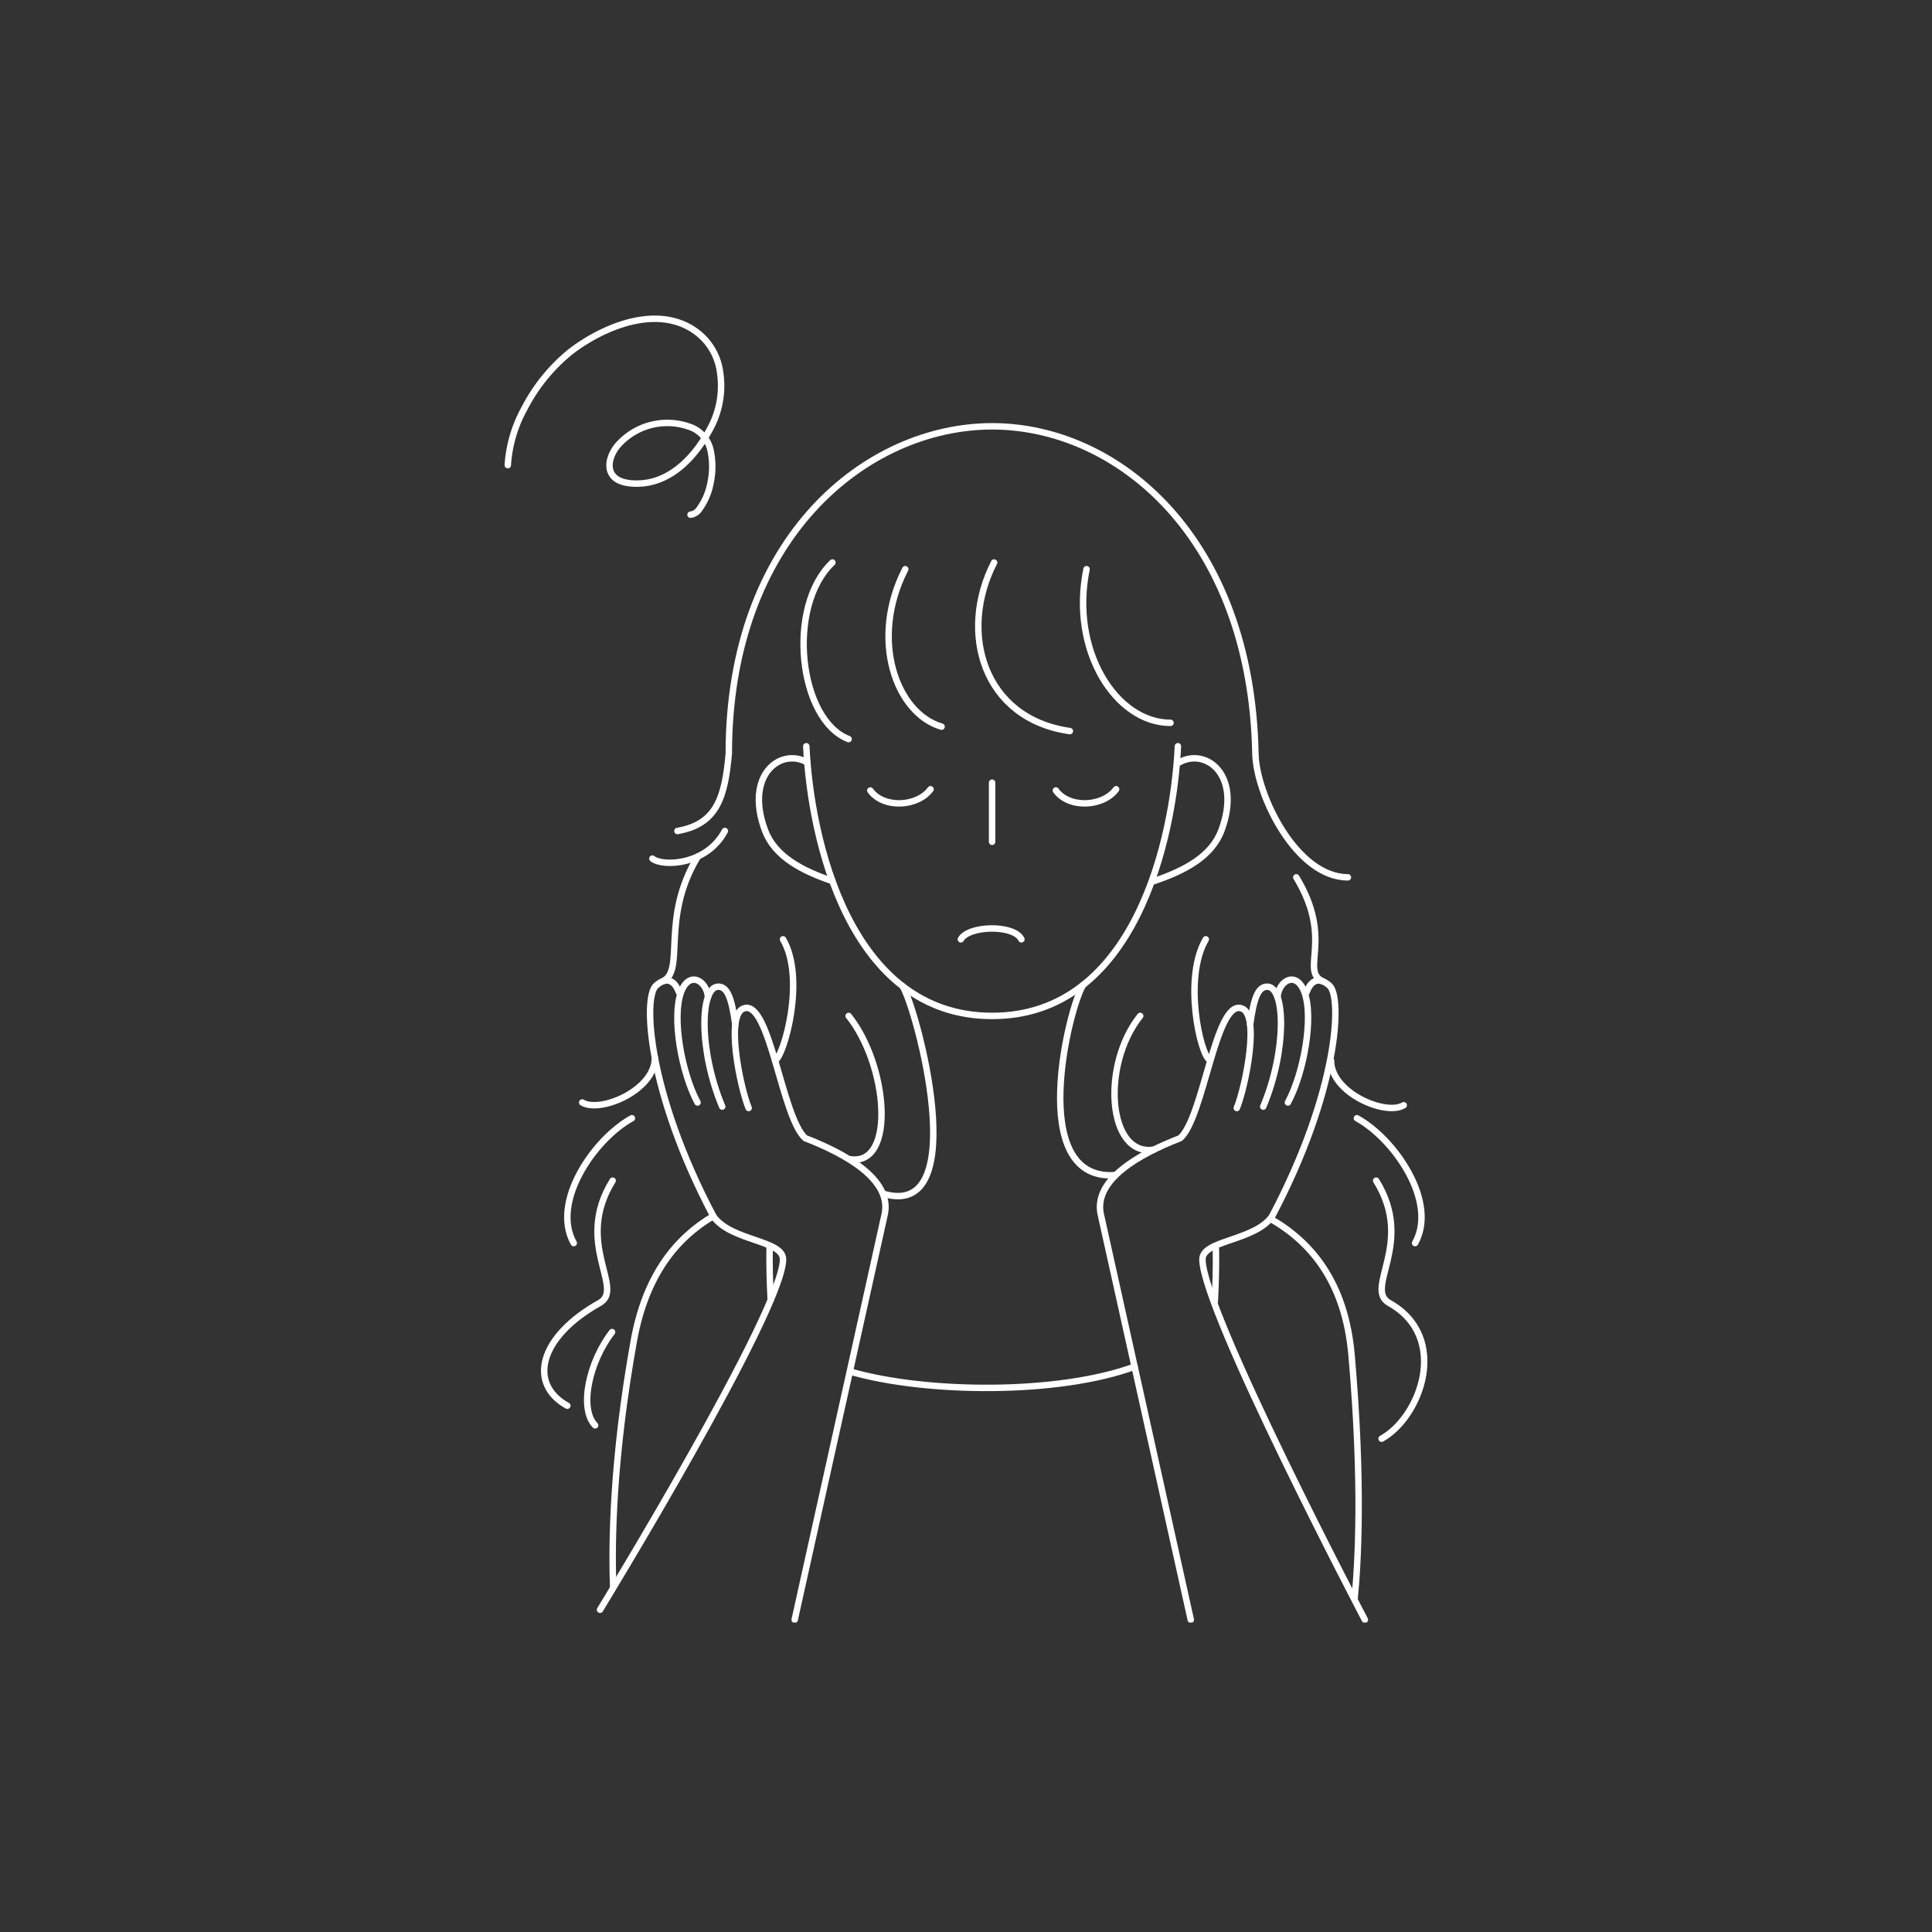 <svg xmlns="http://www.w3.org/2000/svg" xmlns:xlink="http://www.w3.org/1999/xlink" width="300" height="300" viewBox="0 0 300 300">
  <rect x="0" y="0" width="300" height="300" fill="#333333" stroke="none"/>
  <defs>
    <clipPath id="clip-path">
      <rect id="長方形_3791" data-name="長方形 3791" width="143.301" height="202.941" fill="none" stroke="#707070" stroke-width="1"/>
    </clipPath>
    <clipPath id="clip-アートボード_1">
      <rect width="300" height="300"/>
    </clipPath>
  </defs>
  <g id="アートボード_1" data-name="アートボード – 1" clip-path="url(#clip-アートボード_1)">
    <g id="グループ_3642" data-name="グループ 3642" transform="translate(78.35 49)">
      <g id="グループ_3641" data-name="グループ 3641" clip-path="url(#clip-path)">
        <path id="パス_4683" data-name="パス 4683" d="M104.555,66.877c-.659,14.179-6.6,41.876-28.852,41.876s-28.192-27.7-28.852-41.876" fill="none" stroke="#fff" stroke-linecap="round" stroke-linejoin="round" stroke-width="1"/>
        <path id="パス_4684" data-name="パス 4684" d="M26.837,80.035c6.207-1.072,7.373-5.361,7.98-12,0-33.632,21.432-50.837,40.887-50.837S115.916,34.4,116.591,68.031c.128,6.4,6.347,19.2,14.361,19.2" fill="none" stroke="#fff" stroke-linecap="round" stroke-linejoin="round" stroke-width="1"/>
        <path id="パス_4685" data-name="パス 4685" d="M47.016,69.39C42.9,67.042,37.237,71.274,40.422,79.9c1.5,4.056,5.642,6.265,10.487,7.914" fill="none" stroke="#fff" stroke-linecap="round" stroke-linejoin="round" stroke-width="1"/>
        <path id="パス_4686" data-name="パス 4686" d="M104.736,69.39c4.121-2.348,9.779,1.884,6.594,10.512-1.5,4.056-5.642,6.265-10.487,7.914" fill="none" stroke="#fff" stroke-linecap="round" stroke-linejoin="round" stroke-width="1"/>
        <path id="パス_4687" data-name="パス 4687" d="M16.86,197.31c-.243-6.72-.084-19.78,3.21-38.1,1.847-10.269,6.658-16.029,12.339-19.372" fill="none" stroke="#fff" stroke-linecap="round" stroke-linejoin="round" stroke-width="1"/>
        <path id="パス_4688" data-name="パス 4688" d="M118.951,140.264c6.344,3.637,11.574,9.882,12.564,21.116,1.787,20.265.983,32.861.47,37.892" fill="none" stroke="#fff" stroke-linecap="round" stroke-linejoin="round" stroke-width="1"/>
        <path id="パス_4689" data-name="パス 4689" d="M41.155,144.736c-.045,3.092.034,5.3.17,8.1" fill="none" stroke="#fff" stroke-linecap="round" stroke-linejoin="round" stroke-width="1"/>
        <path id="パス_4690" data-name="パス 4690" d="M110.457,144.967c.045,3.092-.034,5.3-.17,8.1" fill="none" stroke="#fff" stroke-linecap="round" stroke-linejoin="round" stroke-width="1"/>
        <path id="パス_4691" data-name="パス 4691" d="M53.777,164.008c11.751,3.371,32.193,3.567,44.053-.793" fill="none" stroke="#fff" stroke-linecap="round" stroke-linejoin="round" stroke-width="1"/>
        <line id="線_1959" data-name="線 1959" y2="9.183" transform="translate(75.703 72.531)" fill="none" stroke="#fff" stroke-linecap="round" stroke-linejoin="round" stroke-width="1"/>
        <path id="パス_4692" data-name="パス 4692" d="M70.854,96.856c1.172-2.149,8.248-2.345,9.4,0" fill="none" stroke="#fff" stroke-linecap="round" stroke-linejoin="round" stroke-width="1"/>
        <path id="パス_4693" data-name="パス 4693" d="M56.79,73.746c2.019,2.809,7.295,2.588,9.356-.19" fill="none" stroke="#fff" stroke-linecap="round" stroke-linejoin="round" stroke-width="1"/>
        <path id="パス_4694" data-name="パス 4694" d="M85.606,73.746c2.02,2.809,7.3,2.588,9.356-.19" fill="none" stroke="#fff" stroke-linecap="round" stroke-linejoin="round" stroke-width="1"/>
        <path id="パス_4695" data-name="パス 4695" d="M106.553,202.51l-14.008-63.1c-.961-5.254,5.925-9.185,12.364-11.674,3.636-3.219,5.485-21.4,9.477-20.173,3.016.783.642,12.261-.685,15.491" fill="none" stroke="#fff" stroke-linecap="round" stroke-linejoin="round" stroke-width="1"/>
        <path id="パス_4696" data-name="パス 4696" d="M115.772,110.123c.559-4.172,1.255-5.961,2.69-5.909,2.819.1,2.982,9.976-.657,18.62" fill="none" stroke="#fff" stroke-linecap="round" stroke-linejoin="round" stroke-width="1"/>
        <path id="パス_4697" data-name="パス 4697" d="M120.018,105.836c.193-2.548,2.908-4.194,4.181-.789,1.455,3.892-.068,12.532-2.561,17.149" fill="none" stroke="#fff" stroke-linecap="round" stroke-linejoin="round" stroke-width="1"/>
        <path id="パス_4698" data-name="パス 4698" d="M124.524,105.082c.759-2.062,2.076-2.356,3.573-1.021,2.032,1.814,1.31,16.485-8.948,35.856-2.723,3.813-10.822,3.634-10.786,6.66.1,8.082,25.221,55.933,25.221,55.933" fill="none" stroke="#fff" stroke-linecap="round" stroke-linejoin="round" stroke-width="1"/>
        <path id="パス_4699" data-name="パス 4699" d="M45.049,202.51l14.008-63.1c.961-5.254-5.925-9.185-12.364-11.674-3.636-3.219-5.485-21.4-9.477-20.173-3.016.783-.642,12.261.685,15.491" fill="none" stroke="#fff" stroke-linecap="round" stroke-linejoin="round" stroke-width="1"/>
        <path id="パス_4700" data-name="パス 4700" d="M35.83,110.123c-.559-4.172-1.255-5.961-2.69-5.909-2.819.1-2.982,9.976.657,18.62" fill="none" stroke="#fff" stroke-linecap="round" stroke-linejoin="round" stroke-width="1"/>
        <path id="パス_4701" data-name="パス 4701" d="M31.584,105.836c-.193-2.548-2.908-4.194-4.181-.789-1.455,3.892.069,12.532,2.561,17.149" fill="none" stroke="#fff" stroke-linecap="round" stroke-linejoin="round" stroke-width="1"/>
        <path id="パス_4702" data-name="パス 4702" d="M27.078,105.082c-.759-2.062-2.076-2.356-3.573-1.021-2.032,1.814-1.31,16.485,8.948,35.856,2.723,3.813,10.822,3.634,10.786,6.66-.1,8.082-28.417,54.385-28.417,54.385" fill="none" stroke="#fff" stroke-linecap="round" stroke-linejoin="round" stroke-width="1"/>
        <path id="パス_4703" data-name="パス 4703" d="M22.952,84.323c1.591,1.287,8.4,1.072,11.257-4.289" fill="none" stroke="#fff" stroke-linecap="round" stroke-linejoin="round" stroke-width="1"/>
        <path id="パス_4704" data-name="パス 4704" d="M30.011,83.992c-5.884,9.695-1.86,17.705-5.461,19.389" fill="none" stroke="#fff" stroke-linecap="round" stroke-linejoin="round" stroke-width="1"/>
        <path id="パス_4705" data-name="パス 4705" d="M43.239,96.856c3.548,6.042.187,18.061-1.238,18.828" fill="none" stroke="#fff" stroke-linecap="round" stroke-linejoin="round" stroke-width="1"/>
        <path id="パス_4706" data-name="パス 4706" d="M61.8,104.132c2.149,3.308,10.989,36.1-2.788,32.294" fill="none" stroke="#fff" stroke-linecap="round" stroke-linejoin="round" stroke-width="1"/>
        <path id="パス_4707" data-name="パス 4707" d="M53.422,108.753c6.071,7.556,7.433,23.361.233,22.25" fill="none" stroke="#fff" stroke-linecap="round" stroke-linejoin="round" stroke-width="1"/>
        <path id="パス_4708" data-name="パス 4708" d="M23.342,115.256c.022,5-8.462,8.639-11.285,6.94" fill="none" stroke="#fff" stroke-linecap="round" stroke-linejoin="round" stroke-width="1"/>
        <path id="パス_4709" data-name="パス 4709" d="M19.775,124.638c-5.835,3.2-12.612,12.988-9.035,19.388" fill="none" stroke="#fff" stroke-linecap="round" stroke-linejoin="round" stroke-width="1"/>
        <path id="パス_4710" data-name="パス 4710" d="M16.784,134.332c-6.045,9.694,1.959,16.756-2.025,18.989-9.484,5.314-11.092,12.6-5.015,15.959" fill="none" stroke="#fff" stroke-linecap="round" stroke-linejoin="round" stroke-width="1"/>
        <path id="パス_4711" data-name="パス 4711" d="M16.693,157.845c-3.615,4.66-5.14,11.924-2.629,14.481" fill="none" stroke="#fff" stroke-linecap="round" stroke-linejoin="round" stroke-width="1"/>
        <path id="パス_4712" data-name="パス 4712" d="M122.938,87.233c5.884,9.695.511,14.465,4.111,16.149" fill="none" stroke="#fff" stroke-linecap="round" stroke-linejoin="round" stroke-width="1"/>
        <path id="パス_4713" data-name="パス 4713" d="M108.886,96.856c-3.548,6.042-.852,17.927.574,18.694" fill="none" stroke="#fff" stroke-linecap="round" stroke-linejoin="round" stroke-width="1"/>
        <path id="パス_4714" data-name="パス 4714" d="M89.833,103.95c-2.149,3.308-8.9,30.4,4.881,29.529" fill="none" stroke="#fff" stroke-linecap="round" stroke-linejoin="round" stroke-width="1"/>
        <path id="パス_4715" data-name="パス 4715" d="M98.7,108.753c-6.071,7.556-5.089,21.879,2.111,20.767" fill="none" stroke="#fff" stroke-linecap="round" stroke-linejoin="round" stroke-width="1"/>
        <path id="パス_4716" data-name="パス 4716" d="M128.334,115.683c-.022,5,8.462,8.639,11.285,6.94" fill="none" stroke="#fff" stroke-linecap="round" stroke-linejoin="round" stroke-width="1"/>
        <path id="パス_4717" data-name="パス 4717" d="M132.35,124.638c5.835,3.2,12.612,12.988,9.035,19.388" fill="none" stroke="#fff" stroke-linecap="round" stroke-linejoin="round" stroke-width="1"/>
        <path id="パス_4718" data-name="パス 4718" d="M135.34,134.332c6.045,9.694-1.959,16.756,2.025,18.989,9.484,5.314,4.894,17.722-1.184,21.08" fill="none" stroke="#fff" stroke-linecap="round" stroke-linejoin="round" stroke-width="1"/>
        <path id="パス_4719" data-name="パス 4719" d="M50.909,38.347C43.7,45.164,45.677,62.8,53.421,65.763" fill="none" stroke="#fff" stroke-linecap="round" stroke-linejoin="round" stroke-width="1"/>
        <path id="パス_4720" data-name="パス 4720" d="M62.218,39.384C56.665,50.2,60.746,61.761,67.859,63.836" fill="none" stroke="#fff" stroke-linecap="round" stroke-linejoin="round" stroke-width="1"/>
        <path id="パス_4721" data-name="パス 4721" d="M90.367,39.384c-2.589,12.671,4.6,23.859,13.038,23.859" fill="none" stroke="#fff" stroke-linecap="round" stroke-linejoin="round" stroke-width="1"/>
        <path id="パス_4722" data-name="パス 4722" d="M76.015,38.347C70.462,49.165,74.288,62.6,87.778,64.524" fill="none" stroke="#fff" stroke-linecap="round" stroke-linejoin="round" stroke-width="1"/>
        <path id="パス_4723" data-name="パス 4723" d="M.5,23.224a20.934,20.934,0,0,1,2.626-8.877,27.526,27.526,0,0,1,7.062-8.689C15.272,1.726,23.616-1.768,29.536,2.35a9.3,9.3,0,0,1,3.938,6.544,13.836,13.836,0,0,1-1.518,8.613c-2.3,4.351-6.165,8.6-11.447,8.584-1.227,0-2.91-.193-3.721-1.279-1.146-1.534-.08-3.782,1.043-4.934a10.218,10.218,0,0,1,10.74-2.654,4.944,4.944,0,0,1,3.389,3.6,12,12,0,0,1,.029,5.118,9.993,9.993,0,0,1-1.752,4.118,1.919,1.919,0,0,1-1.358.86" fill="none" stroke="#fff" stroke-linecap="round" stroke-linejoin="round" stroke-width="1"/>
      </g>
    </g>
  </g>
</svg>
